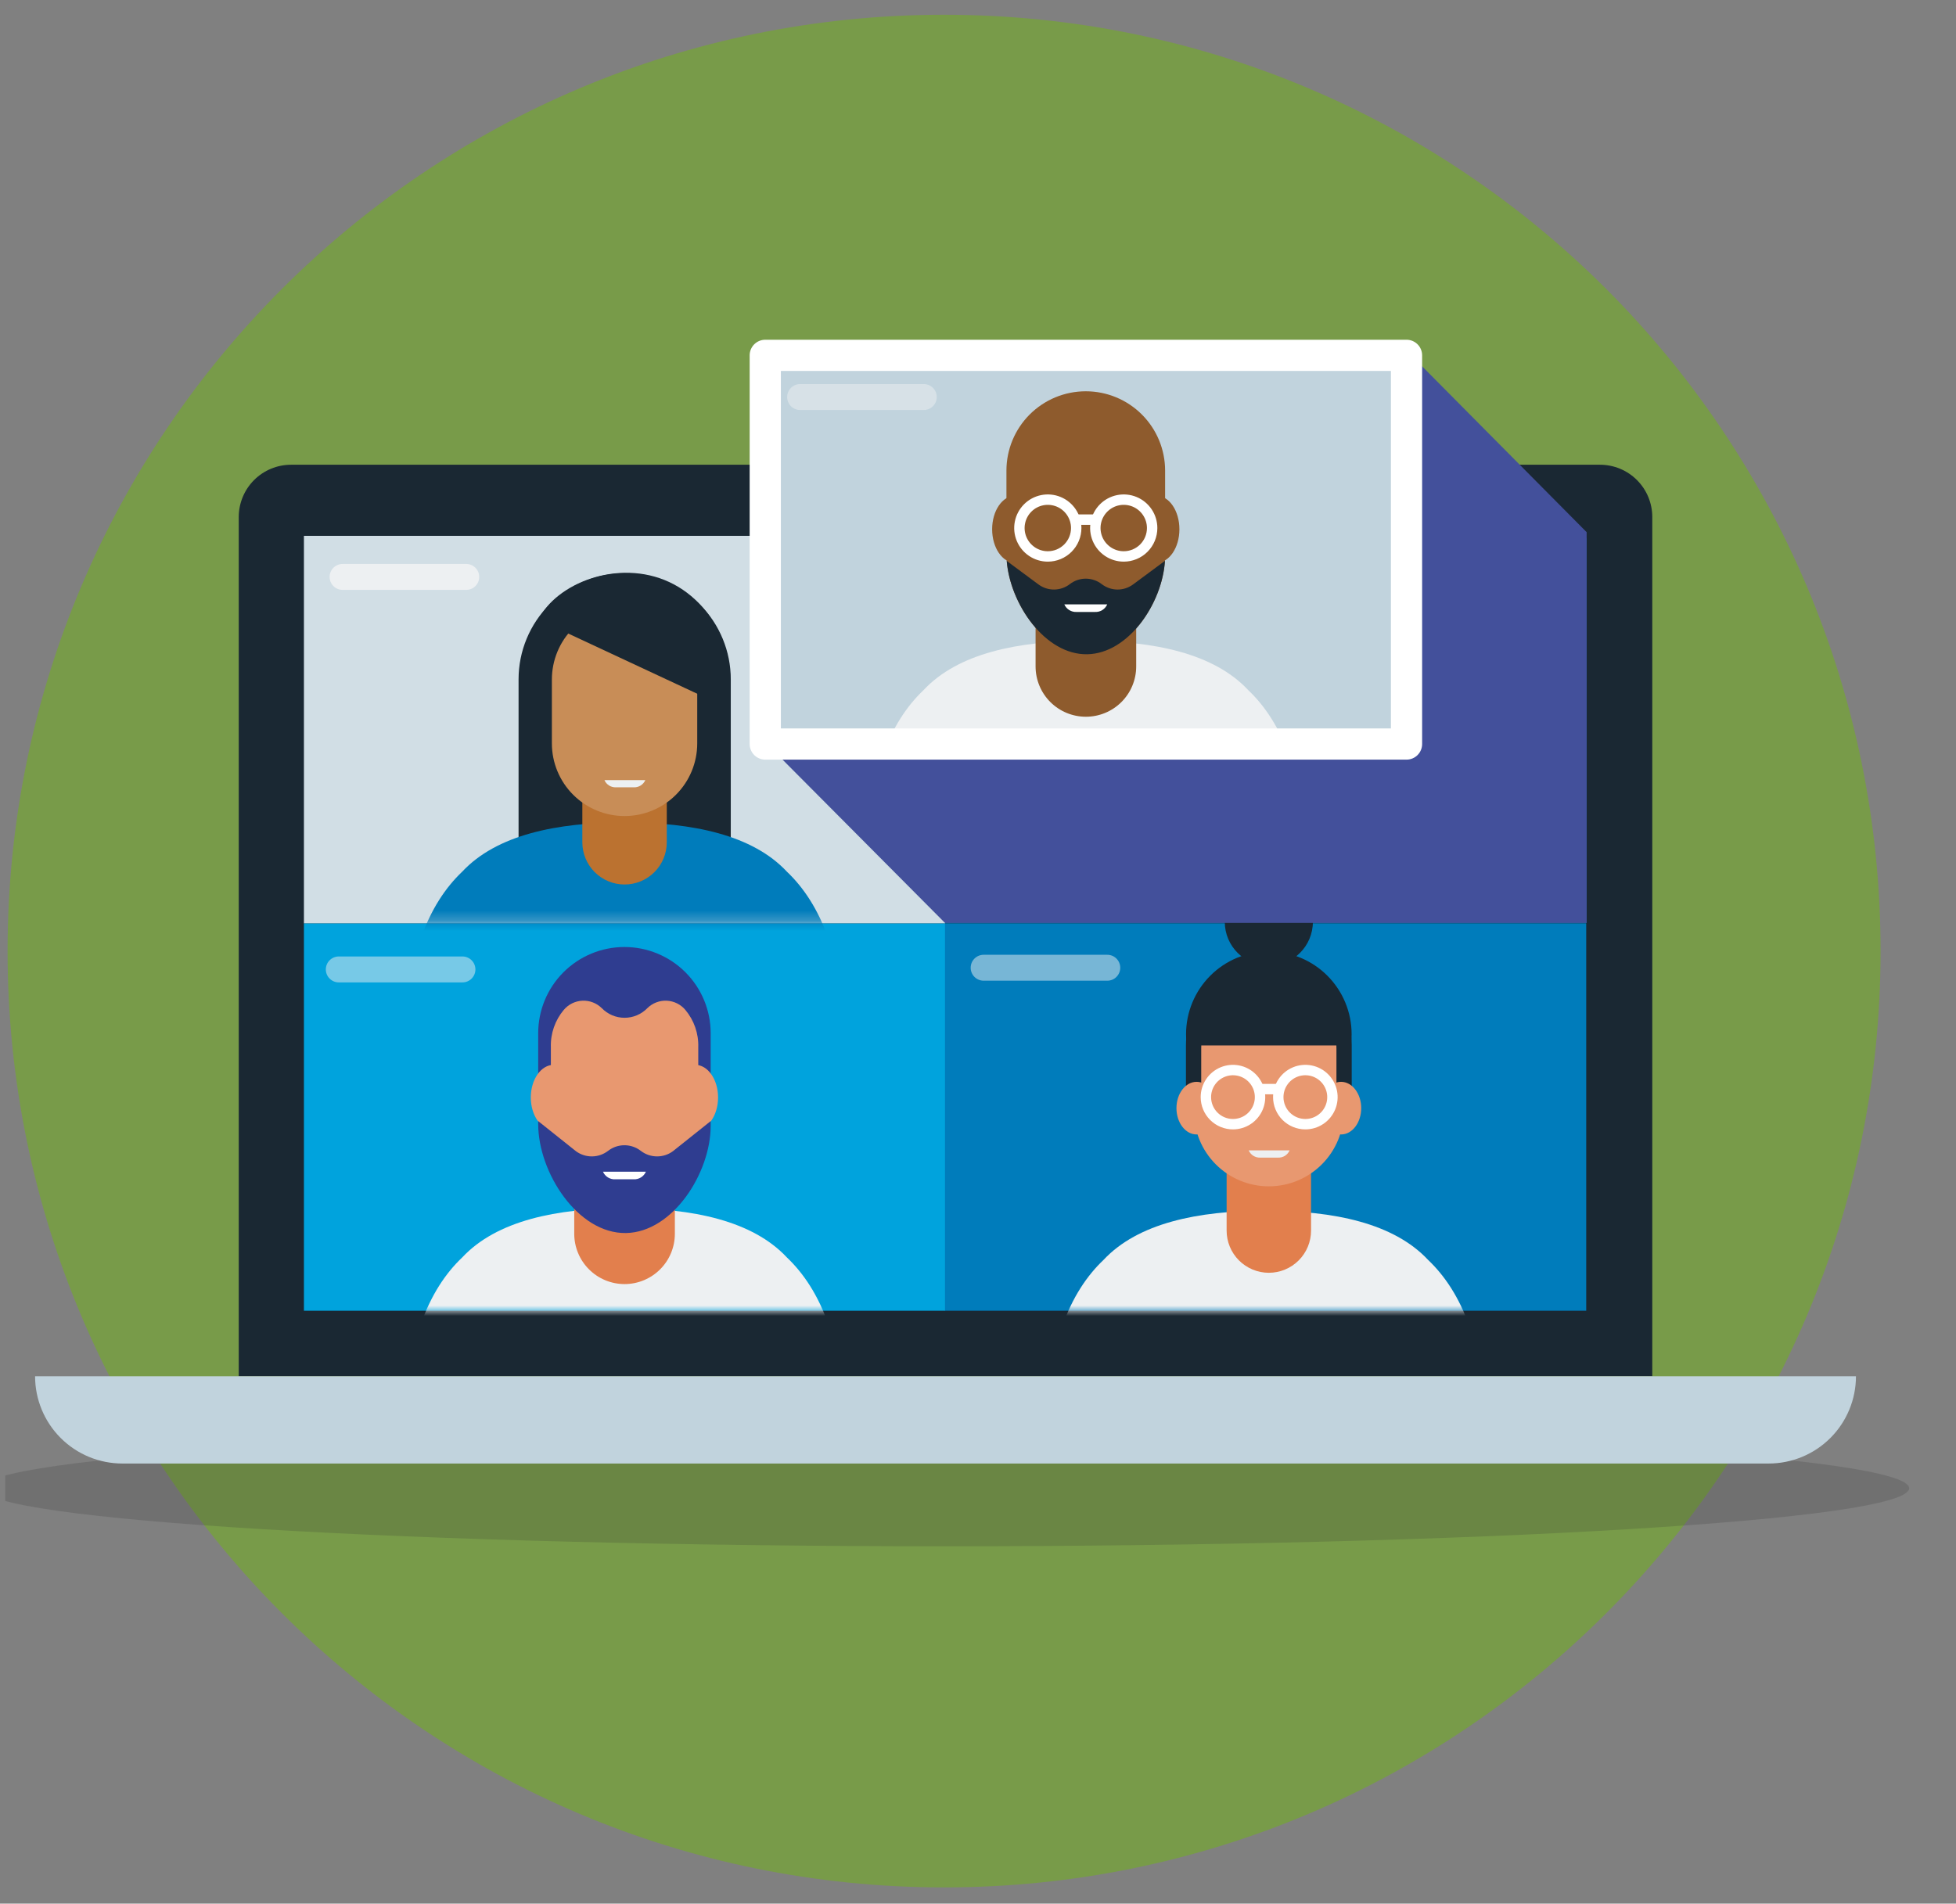 <svg viewBox="0 0 188 183" fill="none" xmlns="http://www.w3.org/2000/svg">
<rect x="0" y="0" width="188" height="183" fill="#808080" stroke="none"/>
<g clip-path="url(#clip0_169_174)">
<path d="M90.739 181.441C140.451 181.441 180.75 141.142 180.75 91.43C180.75 41.718 140.451 1.419 90.739 1.419C41.027 1.419 0.728 41.718 0.728 91.43C0.728 141.142 41.027 181.441 90.739 181.441Z" fill="#789B49"/>
<path opacity="0.2" d="M90.879 148.647C142.031 148.647 183.499 146.15 183.499 143.07C183.499 139.99 142.031 137.493 90.879 137.493C39.726 137.493 -1.741 139.99 -1.741 143.07C-1.741 146.15 39.726 148.647 90.879 148.647Z" fill="#333333"/>
<path d="M158.809 132.3V49.705C158.809 49.045 158.679 48.391 158.427 47.781C158.174 47.171 157.803 46.616 157.336 46.149C156.87 45.682 156.315 45.312 155.705 45.059C155.095 44.806 154.441 44.676 153.781 44.676H27.976C26.642 44.676 25.363 45.206 24.42 46.149C23.477 47.092 22.947 48.371 22.947 49.705V132.301L158.809 132.3Z" fill="#1A2833"/>
<path d="M169.993 140.693H11.764C10.662 140.693 9.571 140.476 8.553 140.055C7.535 139.633 6.61 139.015 5.83 138.236C4.256 136.662 3.372 134.527 3.372 132.301H178.385C178.385 134.527 177.501 136.662 175.927 138.236C174.354 139.809 172.219 140.693 169.993 140.693Z" fill="#C1D3DD"/>
<path d="M152.5 51.721H90.5V88.721H152.5V51.721Z" fill="#007CBB"/>
<path d="M90.846 88.759H29.212V126.005H90.846V88.759Z" fill="#00A3DD"/>
<mask id="mask0_169_174" style="mask-type:alpha" maskUnits="userSpaceOnUse" x="29" y="88" width="62" height="39">
<path d="M90.846 88.759H29.212V126.005H90.846V88.759Z" fill="#00A3DD"/>
</mask>
<g mask="url(#mask0_169_174)">
<path d="M44.856 146.778L45.613 141.247C45.859 141.333 46.113 141.409 46.376 141.476L46.745 146.778H73.313L73.681 141.476C73.945 141.409 74.199 141.333 74.444 141.247L75.202 146.778H81.426L81.338 138.801C81.23 129.157 78.802 123.892 75.631 120.881C72.328 117.346 66.577 116.147 60.029 116.147C53.481 116.147 47.73 117.346 44.426 120.881C41.256 123.892 38.828 129.157 38.72 138.801L38.632 146.778H44.856Z" fill="#EDF0F2"/>
</g>
<path d="M60.029 123.442C61.311 123.442 62.541 122.932 63.448 122.025C64.355 121.118 64.864 119.889 64.864 118.606V109.548H55.193V118.606C55.193 119.241 55.318 119.87 55.561 120.457C55.804 121.043 56.161 121.576 56.61 122.025C57.059 122.474 57.592 122.831 58.178 123.074C58.765 123.317 59.394 123.442 60.029 123.442Z" fill="#E27F4D"/>
<path d="M52.392 99.78V107.798C52.392 112.073 55.891 117.516 60.165 117.435C64.308 117.356 67.643 112.111 67.643 107.949V99.78C67.643 97.757 66.84 95.818 65.41 94.388C63.98 92.958 62.04 92.154 60.018 92.154C57.995 92.154 56.056 92.958 54.626 94.388C53.196 95.818 52.392 97.757 52.392 99.78Z" fill="#E89870"/>
<g style="mix-blend-mode:overlay" opacity="0.5">
<path d="M44.447 94.44H32.563C32.232 94.44 31.916 94.309 31.682 94.075C31.448 93.842 31.317 93.525 31.317 93.194C31.317 92.864 31.448 92.547 31.682 92.313C31.916 92.08 32.232 91.948 32.563 91.948H44.447C44.611 91.948 44.773 91.981 44.924 92.043C45.075 92.106 45.213 92.198 45.328 92.313C45.444 92.429 45.536 92.566 45.599 92.718C45.661 92.869 45.694 93.031 45.694 93.194C45.694 93.358 45.661 93.52 45.599 93.671C45.536 93.822 45.444 93.96 45.328 94.076C45.213 94.191 45.075 94.283 44.924 94.346C44.773 94.408 44.611 94.44 44.447 94.44Z" fill="#EDF0F2"/>
</g>
<path d="M52.358 104.55C52.514 104.55 52.663 104.488 52.773 104.378C52.884 104.267 52.946 104.118 52.946 103.962V100.665C52.905 99.359 53.347 98.084 54.187 97.083C54.408 96.821 54.681 96.607 54.988 96.455C55.296 96.303 55.631 96.217 55.974 96.201C56.316 96.185 56.658 96.24 56.978 96.362C57.299 96.484 57.59 96.672 57.835 96.912C58.12 97.206 58.461 97.44 58.837 97.6C59.215 97.76 59.62 97.842 60.029 97.842C60.439 97.842 60.844 97.76 61.221 97.6C61.598 97.44 61.939 97.206 62.224 96.912C62.468 96.672 62.76 96.484 63.08 96.362C63.4 96.24 63.742 96.185 64.085 96.201C64.427 96.217 64.763 96.303 65.07 96.455C65.378 96.607 65.651 96.821 65.871 97.083C66.712 98.084 67.154 99.359 67.113 100.665V103.961C67.113 104.039 67.128 104.115 67.158 104.186C67.187 104.258 67.231 104.323 67.285 104.377C67.34 104.432 67.405 104.475 67.476 104.505C67.547 104.534 67.624 104.549 67.701 104.549H67.719C67.796 104.549 67.873 104.534 67.944 104.505C68.015 104.475 68.08 104.432 68.135 104.377C68.189 104.323 68.233 104.258 68.262 104.186C68.292 104.115 68.307 104.039 68.307 103.961V99.328C68.307 97.129 67.434 95.021 65.879 93.466C64.325 91.912 62.216 91.038 60.018 91.038C57.819 91.038 55.711 91.912 54.156 93.466C52.602 95.021 51.728 97.129 51.728 99.328V103.962C51.728 104.039 51.744 104.116 51.773 104.187C51.803 104.259 51.846 104.323 51.901 104.378C51.956 104.433 52.02 104.476 52.092 104.506C52.163 104.535 52.24 104.55 52.317 104.55L52.358 104.55Z" fill="#2F3D90"/>
<path d="M69.017 105.502C69.017 103.768 68.031 102.363 66.813 102.363C65.596 102.363 64.609 103.768 64.609 105.502C64.609 107.235 65.596 108.64 66.813 108.64C68.031 108.64 69.017 107.235 69.017 105.502Z" fill="#E89870"/>
<path d="M55.426 105.502C55.426 103.768 54.439 102.363 53.222 102.363C52.005 102.363 51.018 103.768 51.018 105.502C51.018 107.235 52.005 108.64 53.222 108.64C54.439 108.64 55.426 107.235 55.426 105.502Z" fill="#E89870"/>
<path d="M64.677 110.669C64.228 111 63.684 111.175 63.126 111.168C62.568 111.161 62.028 110.973 61.587 110.632C61.138 110.284 60.586 110.095 60.017 110.095C59.449 110.095 58.897 110.284 58.448 110.632C58.007 110.973 57.467 111.162 56.909 111.168C56.352 111.175 55.807 111 55.358 110.669L51.728 107.775V108.059C51.728 112.706 55.531 118.623 60.178 118.535C64.681 118.45 68.307 112.747 68.307 108.223V107.775L64.677 110.669Z" fill="#2F3D90"/>
<path d="M62.079 112.641C61.981 112.867 61.816 113.057 61.607 113.187C61.398 113.317 61.155 113.381 60.909 113.369H59.126C58.88 113.381 58.637 113.317 58.428 113.187C58.219 113.057 58.055 112.867 57.956 112.641H62.079Z" fill="white"/>
<path d="M90.846 51.512H29.212V88.759H90.846V51.512Z" fill="#D1DEE5"/>
<path d="M49.842 82.954V65.305C49.842 63.965 50.106 62.639 50.618 61.402C51.131 60.165 51.882 59.041 52.829 58.094C53.776 57.147 54.9 56.396 56.138 55.883C57.375 55.371 58.701 55.107 60.04 55.107C61.379 55.107 62.705 55.371 63.942 55.883C65.18 56.396 66.304 57.147 67.251 58.094C68.198 59.041 68.949 60.165 69.461 61.402C69.974 62.639 70.238 63.965 70.238 65.305V82.954H49.842Z" fill="#1A2833"/>
<mask id="mask1_169_174" style="mask-type:alpha" maskUnits="userSpaceOnUse" x="29" y="51" width="62" height="38">
<path d="M90.846 51.512H29.212V88.759H90.846V51.512Z" fill="white"/>
</mask>
<g mask="url(#mask1_169_174)">
<path d="M44.856 109.693L45.613 104.162C45.859 104.248 46.113 104.324 46.376 104.391L46.745 109.693H73.313L73.682 104.391C73.945 104.324 74.199 104.248 74.444 104.162L75.202 109.693H81.426L81.338 101.716C81.23 92.072 78.802 86.807 75.632 83.796C72.328 80.261 66.577 79.061 60.029 79.061C53.481 79.061 47.73 80.261 44.426 83.796C41.256 86.807 38.828 92.072 38.72 101.716L38.632 109.693H44.856Z" fill="#007CBB"/>
</g>
<path d="M60.029 85.029C61.105 85.029 62.137 84.602 62.898 83.841C63.659 83.079 64.087 82.047 64.087 80.971V72.865H55.971V80.971C55.971 82.047 56.399 83.079 57.16 83.841C57.92 84.602 58.953 85.029 60.029 85.029Z" fill="#BB7230"/>
<path d="M60.029 78.448C61.882 78.448 63.658 77.713 64.968 76.403C66.278 75.093 67.014 73.316 67.014 71.463V65.323C67.014 63.47 66.278 61.693 64.968 60.383C63.658 59.073 61.882 58.337 60.029 58.337C58.176 58.337 56.399 59.073 55.089 60.383C53.779 61.693 53.044 63.47 53.044 65.323V71.463C53.044 72.38 53.224 73.289 53.575 74.136C53.926 74.984 54.441 75.754 55.09 76.403C55.738 77.051 56.508 77.566 57.356 77.917C58.203 78.268 59.112 78.448 60.029 78.448Z" fill="#C88D57"/>
<path d="M58.095 74.993C58.189 75.208 58.346 75.39 58.545 75.514C58.744 75.638 58.976 75.698 59.21 75.688H60.91C61.144 75.698 61.376 75.638 61.575 75.514C61.774 75.39 61.931 75.208 62.025 74.993H58.095Z" fill="#EDF0F2"/>
<path d="M51.77 59.573C53.379 56.128 59.404 53.656 64.336 55.96C69.269 58.263 71.241 64.47 69.632 67.915L51.77 59.573Z" fill="#1A2833"/>
<path d="M44.813 56.707H32.928C32.598 56.707 32.281 56.576 32.047 56.342C31.813 56.108 31.682 55.791 31.682 55.461C31.682 55.131 31.813 54.814 32.047 54.58C32.281 54.346 32.598 54.215 32.928 54.215H44.813C44.976 54.215 45.138 54.247 45.29 54.31C45.441 54.373 45.578 54.464 45.694 54.58C45.809 54.696 45.901 54.833 45.964 54.984C46.026 55.135 46.059 55.297 46.059 55.461C46.059 55.625 46.026 55.787 45.964 55.938C45.901 56.089 45.809 56.226 45.694 56.342C45.578 56.458 45.441 56.55 45.29 56.612C45.138 56.675 44.976 56.707 44.813 56.707Z" fill="#EDF0F2"/>
<path d="M152.459 88.758H90.825V126.005H152.459V88.758Z" fill="#007CBB"/>
<mask id="mask2_169_174" style="mask-type:alpha" maskUnits="userSpaceOnUse" x="90" y="88" width="63" height="39">
<path d="M152.459 88.758H90.825V126.005H152.459V88.758Z" fill="#007CBB"/>
</mask>
<g mask="url(#mask2_169_174)">
<path d="M106.49 147.019L107.247 141.488C107.492 141.574 107.747 141.651 108.01 141.717L108.379 147.019H134.947L135.315 141.717C135.579 141.651 135.833 141.574 136.078 141.488L136.836 147.019H143.06L142.972 139.043C142.864 129.399 140.436 124.134 137.265 121.123C133.962 117.587 128.21 116.388 121.663 116.388C115.115 116.388 109.363 117.587 106.06 121.123C102.889 124.134 100.461 129.399 100.354 139.043L100.265 147.019H106.49Z" fill="#EDF0F2"/>
</g>
<path d="M121.953 122.356C123.029 122.356 124.062 121.928 124.823 121.167C125.584 120.406 126.011 119.374 126.011 118.298V110.192H117.896V118.298C117.896 119.374 118.323 120.406 119.084 121.167C119.845 121.928 120.877 122.356 121.953 122.356Z" fill="#E27F4D"/>
<path d="M121.953 92.848C124.292 92.848 126.187 90.952 126.187 88.614C126.187 86.275 124.292 84.379 121.953 84.379C119.614 84.379 117.718 86.275 117.718 88.614C117.718 90.952 119.614 92.848 121.953 92.848Z" fill="#1A2833"/>
<path d="M129.91 99.421C129.91 98.377 129.704 97.342 129.304 96.377C128.904 95.411 128.318 94.534 127.579 93.795C126.841 93.056 125.963 92.47 124.998 92.071C124.033 91.671 122.998 91.465 121.953 91.465C120.908 91.465 119.874 91.671 118.908 92.071C117.943 92.47 117.066 93.056 116.327 93.795C115.588 94.534 115.002 95.411 114.602 96.377C114.202 97.342 113.997 98.377 113.997 99.421C113.997 101.102 114.664 102.714 115.853 103.903C117.041 105.091 118.653 105.759 120.334 105.759H123.572C124.404 105.759 125.228 105.595 125.997 105.277C126.766 104.958 127.465 104.491 128.054 103.903C128.642 103.314 129.109 102.616 129.427 101.847C129.746 101.078 129.91 100.254 129.91 99.421Z" fill="#1A2833"/>
<path d="M121.953 114.046C122.899 114.046 123.835 113.86 124.709 113.498C125.583 113.136 126.377 112.605 127.045 111.937C127.714 111.268 128.245 110.474 128.607 109.6C128.969 108.726 129.155 107.79 129.155 106.844V100.513C129.155 98.603 128.396 96.771 127.045 95.421C125.695 94.07 123.863 93.311 121.953 93.311C120.043 93.311 118.211 94.07 116.86 95.421C115.51 96.771 114.751 98.603 114.751 100.513V106.844C114.751 108.754 115.51 110.586 116.86 111.937C118.211 113.287 120.043 114.046 121.953 114.046Z" fill="#E89870"/>
<path d="M115.455 105.759V100.793C115.455 99.07 116.139 97.417 117.358 96.198C118.577 94.98 120.229 94.295 121.953 94.295C122.806 94.295 123.651 94.463 124.44 94.79C125.228 95.117 125.944 95.595 126.548 96.198C127.151 96.802 127.63 97.518 127.956 98.307C128.283 99.095 128.451 99.94 128.451 100.793V105.759H129.919V100.451C129.919 96.387 126.017 92.485 121.953 92.485C117.889 92.485 113.987 96.387 113.987 100.451V105.759H115.455Z" fill="#1A2833"/>
<path d="M115.009 109.058C116.077 109.058 116.944 107.926 116.944 106.529C116.944 105.132 116.077 103.999 115.009 103.999C113.94 103.999 113.074 105.132 113.074 106.529C113.074 107.926 113.94 109.058 115.009 109.058Z" fill="#E89870"/>
<path d="M128.897 109.058C129.966 109.058 130.832 107.926 130.832 106.529C130.832 105.132 129.966 103.999 128.897 103.999C127.829 103.999 126.962 105.132 126.962 106.529C126.962 107.926 127.829 109.058 128.897 109.058Z" fill="#E89870"/>
<path d="M129.522 100.5C129.522 97.319 126.147 93.311 121.984 93.311C117.821 93.311 114.447 97.319 114.447 100.5H129.522Z" fill="#1A2833"/>
<path d="M115.903 105.469C115.903 104.954 116.055 104.451 116.341 104.023C116.627 103.595 117.034 103.261 117.509 103.064C117.985 102.867 118.508 102.816 119.013 102.916C119.518 103.016 119.982 103.264 120.346 103.628C120.71 103.992 120.958 104.456 121.058 104.961C121.159 105.466 121.107 105.989 120.91 106.465C120.713 106.94 120.379 107.347 119.951 107.633C119.523 107.919 119.02 108.071 118.505 108.071C117.815 108.071 117.153 107.797 116.665 107.309C116.177 106.821 115.903 106.159 115.903 105.469V105.469Z" stroke="white" stroke-linecap="round" stroke-linejoin="round"/>
<path d="M122.86 105.469C122.86 104.954 123.013 104.451 123.299 104.023C123.585 103.595 123.991 103.261 124.467 103.064C124.942 102.867 125.466 102.816 125.971 102.916C126.475 103.016 126.939 103.264 127.303 103.628C127.667 103.992 127.915 104.456 128.016 104.961C128.116 105.466 128.065 105.989 127.868 106.465C127.671 106.94 127.337 107.347 126.909 107.633C126.481 107.919 125.978 108.071 125.463 108.071C124.773 108.071 124.111 107.797 123.622 107.309C123.134 106.821 122.86 106.159 122.86 105.469V105.469Z" stroke="white" stroke-linecap="round" stroke-linejoin="round"/>
<path d="M121.142 104.698H122.826" stroke="white" stroke-linecap="round" stroke-linejoin="round"/>
<path d="M120.019 110.591C120.113 110.806 120.27 110.988 120.469 111.112C120.668 111.236 120.9 111.296 121.134 111.286H122.834C123.069 111.296 123.3 111.235 123.5 111.112C123.699 110.988 123.855 110.806 123.949 110.591H120.019Z" fill="#EDF0F2"/>
<g style="mix-blend-mode:overlay" opacity="0.5">
<path d="M106.426 94.278H94.542C94.211 94.278 93.894 94.146 93.661 93.913C93.427 93.679 93.296 93.362 93.296 93.032C93.296 92.701 93.427 92.384 93.661 92.151C93.894 91.917 94.211 91.786 94.542 91.786H106.426C106.59 91.786 106.752 91.818 106.903 91.88C107.054 91.943 107.192 92.035 107.307 92.151C107.423 92.266 107.515 92.404 107.577 92.555C107.64 92.706 107.672 92.868 107.672 93.032C107.672 93.195 107.64 93.357 107.577 93.508C107.515 93.66 107.423 93.797 107.307 93.913C107.192 94.028 107.054 94.12 106.903 94.183C106.752 94.245 106.59 94.278 106.426 94.278Z" fill="#EDF0F2"/>
</g>
<g style="mix-blend-mode:multiply">
<path d="M152.5 88.721H90.825L73.5 71.303L73.528 33.721H135.203L152.5 51.16V88.721Z" fill="#43509B"/>
</g>
<path d="M135.187 34.268H73.553V71.417H135.187V34.268Z" fill="#C1D3DD"/>
<mask id="mask3_169_174" style="mask-type:alpha" maskUnits="userSpaceOnUse" x="73" y="34" width="63" height="38">
<path d="M135.187 34.16H73.553V71.525H135.187V34.16Z" fill="white"/>
</mask>
<g mask="url(#mask3_169_174)">
<path d="M89.197 92.238L89.954 86.707C90.2 86.793 90.454 86.869 90.717 86.936L91.086 92.238H117.654L118.022 86.936C118.286 86.869 118.54 86.793 118.785 86.707L119.543 92.238H125.767L125.679 84.261C125.571 74.617 123.143 69.352 119.972 66.341C116.669 62.806 110.917 61.607 104.37 61.607C97.822 61.607 92.07 62.806 88.767 66.342C85.597 69.352 83.168 74.617 83.061 84.261L82.972 92.238H89.197Z" fill="#EDF0F2"/>
</g>
<path d="M104.37 68.902C105.005 68.902 105.634 68.777 106.22 68.534C106.807 68.291 107.34 67.935 107.789 67.486C108.238 67.037 108.594 66.504 108.837 65.917C109.08 65.33 109.205 64.701 109.205 64.066V55.009H99.534V64.066C99.534 64.701 99.659 65.33 99.902 65.917C100.145 66.504 100.501 67.037 100.95 67.486C101.4 67.935 101.933 68.291 102.519 68.534C103.106 68.777 103.735 68.902 104.37 68.902Z" fill="#8E5B2D"/>
<path d="M113.358 50.879C113.358 49.1 112.371 47.657 111.154 47.657C109.937 47.657 108.95 49.1 108.95 50.879C108.95 52.658 109.937 54.1 111.154 54.1C112.371 54.1 113.358 52.658 113.358 50.879Z" fill="#8E5B2D"/>
<path d="M99.767 50.879C99.767 49.1 98.78 47.657 97.563 47.657C96.346 47.657 95.359 49.1 95.359 50.879C95.359 52.658 96.346 54.1 97.563 54.1C98.78 54.1 99.767 52.658 99.767 50.879Z" fill="#8E5B2D"/>
<path d="M96.733 45.24V53.259C96.733 57.534 100.231 62.976 104.506 62.895C108.649 62.817 111.984 57.572 111.984 53.409V45.24C111.984 44.239 111.787 43.247 111.404 42.322C111.021 41.397 110.459 40.556 109.751 39.848C109.043 39.14 108.202 38.578 107.277 38.195C106.352 37.812 105.36 37.615 104.359 37.615C103.357 37.615 102.366 37.812 101.44 38.195C100.515 38.578 99.675 39.14 98.966 39.848C98.258 40.556 97.697 41.397 97.313 42.322C96.93 43.247 96.733 44.239 96.733 45.24Z" fill="#8E5B2D"/>
<path d="M105.888 56.151C105.45 55.812 104.912 55.628 104.359 55.628C103.805 55.628 103.267 55.812 102.829 56.151C102.399 56.484 101.873 56.668 101.33 56.674C100.786 56.681 100.255 56.51 99.818 56.188L96.763 53.924C97.096 58.077 100.451 62.972 104.506 62.895C108.483 62.82 111.714 57.985 111.967 53.916L108.9 56.188C108.462 56.51 107.932 56.681 107.388 56.675C106.845 56.668 106.318 56.484 105.888 56.151Z" fill="#1A2833"/>
<path d="M110.738 50.762C110.738 50.222 110.578 49.694 110.278 49.245C109.978 48.796 109.551 48.446 109.052 48.239C108.553 48.033 108.004 47.978 107.475 48.084C106.945 48.189 106.459 48.449 106.077 48.831C105.695 49.213 105.435 49.699 105.33 50.229C105.224 50.759 105.279 51.308 105.485 51.806C105.692 52.305 106.042 52.732 106.491 53.032C106.94 53.332 107.468 53.492 108.008 53.492C108.366 53.492 108.721 53.421 109.052 53.284C109.384 53.147 109.685 52.946 109.938 52.692C110.192 52.439 110.393 52.138 110.53 51.806C110.667 51.475 110.738 51.12 110.738 50.762Z" stroke="white" stroke-linecap="round" stroke-linejoin="round"/>
<path d="M103.44 50.761C103.44 50.221 103.279 49.694 102.979 49.245C102.679 48.796 102.253 48.446 101.754 48.239C101.255 48.033 100.706 47.978 100.177 48.084C99.647 48.189 99.161 48.449 98.779 48.831C98.397 49.213 98.137 49.699 98.032 50.229C97.926 50.759 97.98 51.307 98.187 51.806C98.394 52.305 98.744 52.732 99.193 53.032C99.642 53.332 100.169 53.492 100.709 53.492C101.068 53.492 101.423 53.421 101.754 53.284C102.085 53.147 102.386 52.946 102.64 52.692C102.893 52.438 103.095 52.138 103.232 51.806C103.369 51.475 103.44 51.12 103.44 50.761V50.761Z" stroke="white" stroke-linecap="round" stroke-linejoin="round"/>
<path d="M105.242 49.953H103.475" stroke="white" stroke-linecap="round" stroke-linejoin="round"/>
<path d="M106.42 58.102C106.321 58.327 106.157 58.518 105.948 58.648C105.739 58.778 105.495 58.841 105.25 58.83H103.467C103.221 58.841 102.978 58.778 102.769 58.648C102.56 58.517 102.396 58.327 102.297 58.102H106.42Z" fill="white"/>
<g style="mix-blend-mode:overlay" opacity="0.5">
<path d="M88.788 39.414H76.904C76.573 39.414 76.256 39.282 76.023 39.049C75.789 38.815 75.658 38.498 75.658 38.168C75.658 37.837 75.789 37.52 76.023 37.287C76.256 37.053 76.573 36.922 76.904 36.922H88.788C89.119 36.922 89.436 37.053 89.669 37.287C89.903 37.52 90.034 37.837 90.034 38.168C90.034 38.331 90.002 38.493 89.939 38.645C89.877 38.796 89.785 38.933 89.669 39.049C89.554 39.165 89.416 39.256 89.265 39.319C89.114 39.382 88.952 39.414 88.788 39.414Z" fill="#EDF0F2"/>
</g>
<path d="M135.187 34.16H73.553V71.525H135.187V34.16Z" stroke="white" stroke-width="3" stroke-linecap="round" stroke-linejoin="round"/>
</g>
<defs>
<clipPath id="clip0_169_174">
<rect width="187" height="181.418" fill="white" transform="translate(0.5 0.721)"/>
</clipPath>
</defs>
</svg>
